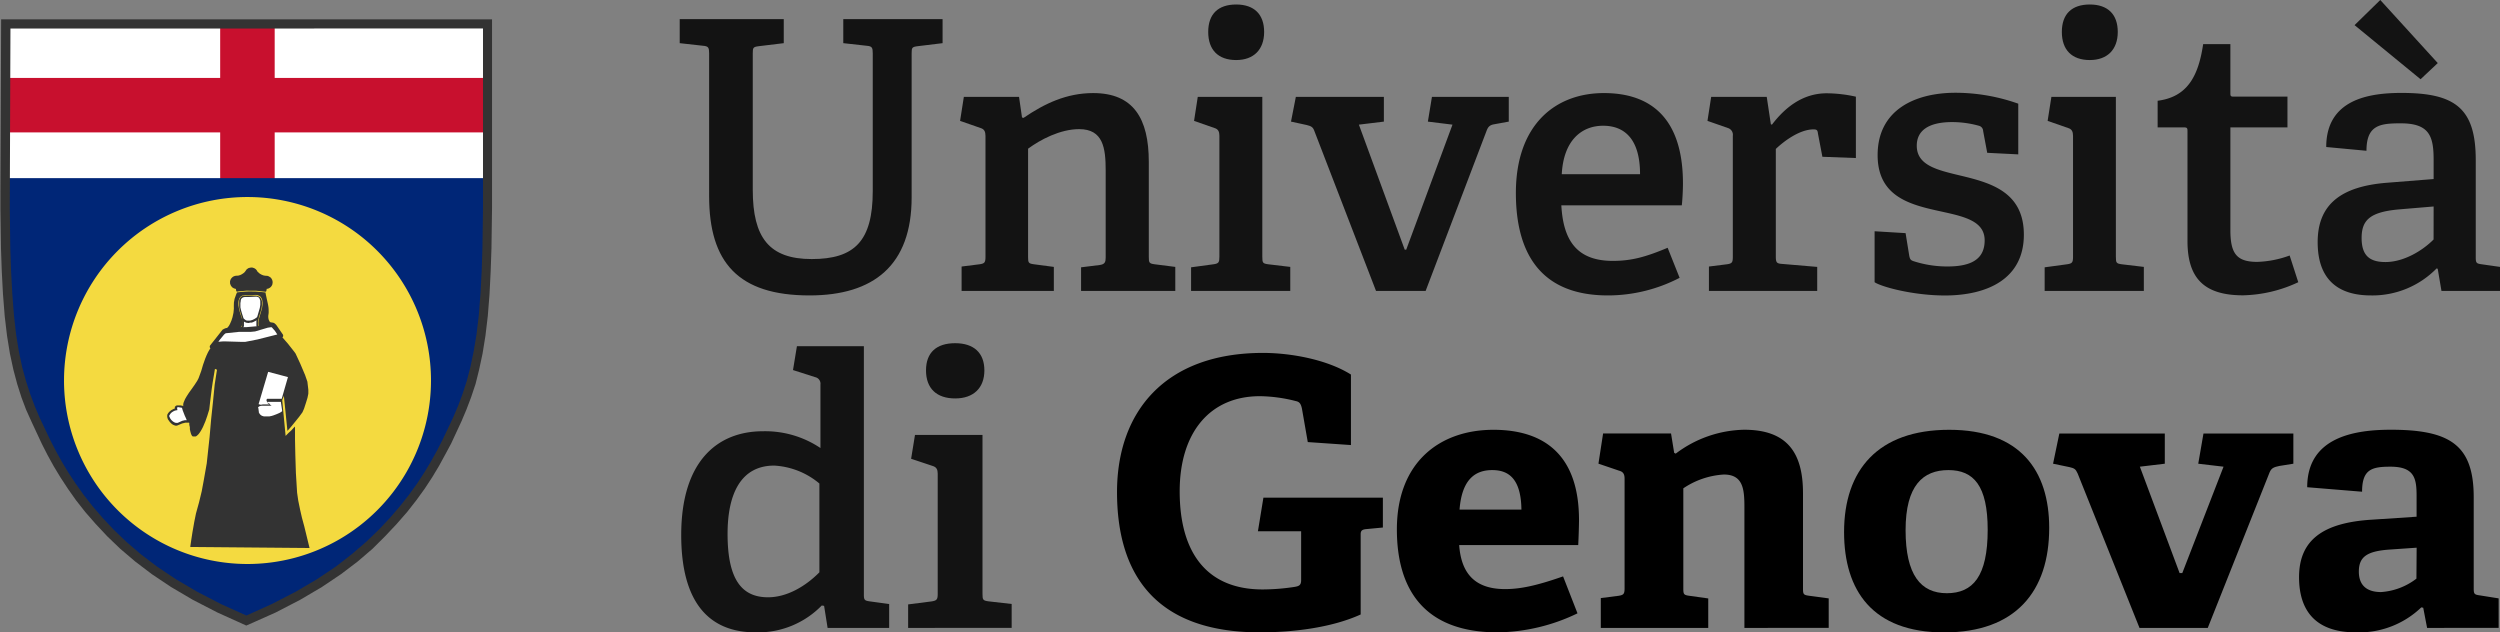 <svg xmlns="http://www.w3.org/2000/svg" viewBox="0 0 478.37 121"><rect x="0" y="0" width="478.37" height="121" fill="#808080" stroke="none"/><title>logo_orizzontale_COLORE</title><g id="Layer_2" data-name="Layer 2"><rect x="1.09" y="4.58" width="92.2" height="30.49" style="fill:#fff"/><ellipse cx="47.4" cy="73.75" rx="36.86" ry="36.83" style="fill:#f4da40"/><g id="LWPOLYLINE"><path d="M47.25,63h-1.1a.16.16,0,0,1-.16-.15.16.16,0,0,1,.16-.16h1.09l1.1-.05.77-.11.26-.06a.15.15,0,0,1,.07.3l-.27.06-.8.12L48,63Z"/></g><g id="LWPOLYLINE-2" data-name="LWPOLYLINE"><polygon points="34.97 77.9 34.55 77.81 34.19 77.76 34.07 77.75 33.95 77.77 33.86 77.79 33.79 77.83 33.73 77.89 33.69 77.96 33.67 78.05 33.67 78.13 33.67 78.2 33.69 78.27 33.7 78.34 33.6 78.35 33.53 78.37 33.42 78.41 33.28 78.46 33.14 78.53 33.02 78.59 32.88 78.68 32.73 78.79 32.53 78.96 32.35 79.19 32.25 79.36 32.2 79.44 32.19 79.49 32.18 79.57 32.18 79.64 32.2 79.74 32.22 79.82 32.3 80.04 32.37 80.19 32.44 80.31 32.53 80.43 32.66 80.6 32.8 80.74 32.99 80.91 33.19 81.04 33.34 81.13 33.6 81.21 33.8 81.23 33.94 81.22 34.11 81.18 34.29 81.09 34.45 81.01 34.66 80.91 34.82 80.84 34.99 80.79 35.22 80.73 35.48 80.68 35.76 80.65 35.99 80.64 36.08 80.65 35.83 79.99 35.6 79.49 35.38 78.95 35.21 78.54 35.1 78.17 35.04 77.91 34.97 77.9" style="fill:#fff"/><path d="M33.82,81.45l-.25,0-.29-.1-.2-.09-.22-.15-.35-.34-.32-.45-.09-.16L32,79.79l0-.22,0-.19.16-.3.21-.26.38-.32.44-.24.26-.09v0l0-.3.19-.21.2-.09h.3l.39,0,.65.13.08.41.11.35.38.92.23.5.38,1-.44,0-.47,0-.6.15-.9.38ZM33.9,78v.06l0,.19.06.22-.49.1-.35.17-.27.18-.18.17-.28.41h0v0l0,.18.2.42.2.27.3.28.32.19.22.07h.16l.22,0,.87-.39.52-.12.33,0-.14-.36-.23-.49-.39-1-.15-.52-.8-.13Z" style="fill:#333"/></g><g id="LWPOLYLINE-3" data-name="LWPOLYLINE"><polygon points="52.08 62.02 51.83 62.01 51.58 62.06 51.3 62.1 50.91 62.18 50.61 62.27 50.26 62.4 50.04 62.5 49.89 62.56 49.78 62.6 49.7 62.61 49.63 62.58 49.57 62.51 49.52 62.43 49.47 62.26 49.44 62.01 49.44 61.73 49.47 61.4 49.56 60.95 49.71 60.45 50.13 59.02 50.22 58.39 50.24 57.94 50.2 57.54 50.14 57.27 49.99 56.97 49.88 56.81 49.74 56.68 49.59 56.59 49.4 56.51 49.24 56.46 49.05 56.44 48.86 56.43 48.58 56.45 48.28 56.48 48.05 56.48 47.83 56.49 47.6 56.49 47.24 56.48 47.03 56.46 46.82 56.47 46.58 56.51 46.47 56.53 46.34 56.58 46.23 56.64 46.14 56.7 46.05 56.77 45.98 56.85 45.89 56.96 45.83 57.06 45.73 57.27 45.67 57.47 45.63 57.73 45.62 57.95 45.63 58.44 45.69 58.84 45.79 59.33 45.93 59.84 46.03 60.17 46.19 60.61 46.3 60.99 46.36 61.41 46.36 61.89 46.32 62.24 46.06 62.67 45.84 62.83 45.6 62.83 45.35 62.82 45.06 62.83 44.8 62.84 44.29 62.86 44.01 62.9 43.6 62.98 43.16 63.1 43.44 62.82 43.82 62.32 44.01 61.97 44.28 61.35 44.49 60.7 44.68 59.82 44.75 59.06 44.74 58.56 44.76 57.89 44.88 57.2 45.16 56.41 45.35 55.95 45.99 55.88 46.66 55.82 47.31 55.78 47.8 55.77 48.9 55.79 50.02 55.88 50.8 55.96 50.85 56.27 51.07 57.3 51.3 58.34 51.38 58.87 51.4 59.18 51.41 59.71 51.4 59.91 51.37 60.16 51.34 60.36 51.33 60.55 51.34 60.8 51.39 61.09 51.49 61.34 51.61 61.56 51.82 61.76 52.08 62.02" style="fill:#333"/></g><g id="LWPOLYLINE-4" data-name="LWPOLYLINE"><polyline points="49.4 62.63 49.33 62.51 49.27 62.3 49.23 62.03 49.23 61.73 49.27 61.37 49.36 60.9 49.52 60.4 49.93 58.98 50.02 58.37 50.04 57.95 50 57.57 49.94 57.34 49.82 57.08 49.73 56.95 49.61 56.84 49.5 56.77 49.34 56.7 49.2 56.66 49.03 56.64 48.86 56.63 48.6 56.65 48.29 56.68 48.06 56.69 47.83 56.69 47.6 56.69 47.23 56.68 47.02 56.66 46.83 56.67 46.62 56.7 46.53 56.73 46.42 56.77 46.33 56.82 46.26 56.86 46.19 56.92 46.13 56.98 46.06 57.07 46 57.16 45.92 57.34 45.87 57.52 45.83 57.75 45.82 57.95 45.84 58.43 45.88 58.8 45.98 59.28 46.12 59.79 46.22 60.11 46.38 60.55 46.49 60.95 46.56 61.39 46.56 61.9 46.52 62.3 46.21 62.81 46.15 62.86" style="fill:#fff"/><path d="M46.15,63A.16.16,0,0,1,46,63a.16.16,0,0,1,0-.22l.05,0,.27-.45,0-.36v-.5L46.34,61l-.11-.38L46,59.83l-.14-.51-.1-.49,0-.38,0-.49,0-.22,0-.25.05-.19.16-.31.15-.18.17-.12.23-.11.1,0,.23,0H47l.58,0,.69,0,.56,0H49l.35.07.18.08.14.08.13.12.11.15.14.3.07.26,0,.39v.45l-.09.62-.58,1.94-.09.46,0,.34V62l0,.25.06.18.06.1a.16.16,0,0,1-.06.21.16.16,0,0,1-.21-.06l-.07-.13-.08-.23,0-.3v-.33l0-.37.09-.49.16-.51.41-1.42.09-.58v-.41l0-.35-.06-.21-.11-.24L49.6,57l-.19-.14-.25-.09-.3,0-1.26.06-.59,0h-.17l-.27.05-.22.11-.11.1-.1.15-.07.16,0,.16L46,58l0,.45,0,.36.1.47.23.81.15.44.12.4.08.47v.53l0,.42a.19.19,0,0,1,0,.07l-.31.5,0,0-.07,0A.16.16,0,0,1,46.15,63Z" style="fill:#333"/></g><g id="LWPOLYLINE-5" data-name="LWPOLYLINE"><path d="M47.54,61.81l-.45-.07-.42-.2-.29-.23a.21.21,0,0,1,0-.3.22.22,0,0,1,.31,0l.31.24.24.1.13,0,.21,0h.26l.43-.12.2-.09.31-.16.3-.21a.22.22,0,0,1,.31.06.22.22,0,0,1-.06.3l-.33.22-.58.29-.25.09-.28,0Z" style="fill:#333"/></g><g id="LWPOLYLINE-6" data-name="LWPOLYLINE"><polygon points="45.15 55.29 44.76 55.18 44.46 55 44.2 54.7 44.03 54.29 44.01 53.86 44.1 53.54 44.23 53.3 44.45 53.06 44.66 52.91 44.94 52.8 45.18 52.76 45.59 52.74 45.97 52.63 46.27 52.48 46.56 52.29 46.79 52.1 46.96 51.88 47.16 51.59 47.22 51.53 47.48 51.34 47.64 51.27 48.03 51.19 48.31 51.2 48.66 51.32 48.91 51.48 49.08 51.66 49.22 51.88 49.24 51.94 49.65 52.32 49.98 52.52 50.2 52.62 50.43 52.7 50.75 52.76 51.14 52.78 51.37 52.85 51.72 53.05 51.92 53.26 52.08 53.55 52.15 53.8 52.17 54.05 52.12 54.41 52 54.67 51.83 54.9 51.65 55.05 51.43 55.18 51.21 55.25 51.04 55.28 51.02 55.3 51.02 55.4 51 55.52 50.95 55.69 50.9 55.8 50.79 55.82 50.23 55.77 49.52 55.68 48.95 55.63 48.03 55.63 47.15 55.62 46.31 55.7 45.65 55.75 45.36 55.81 45.28 55.78 45.23 55.73 45.2 55.64 45.17 55.52 45.15 55.29" style="fill:#333"/></g><polygon points="42.13 14.91 0.98 14.91 0.98 25.33 42.13 25.33 42.13 35.08 52.56 35.08 52.56 25.33 93.71 25.33 93.73 14.91 52.56 14.91 52.56 5.17 42.13 5.17 42.13 14.91" style="fill:#c8102e"/><path d="M93.72,34.76v-.68H1V39.5l0,3.59.08,4.08.15,4.35.22,4.37.33,4.16.44,3.76.55,3.36.65,3,.73,2.74L5,75.45l.88,2.33L6.77,80l1,2.14,1,2.12,1.09,2.11,1.17,2.12,1.28,2.13,1.42,2.16L15.32,95l1.74,2.22,2,2.27,2.18,2.32,2.46,2.36,2.79,2.4L29.63,109l3.62,2.43,4.13,2.43,4.68,2.42,5.28,2.39,5.29-2.39,4.68-2.42,4.13-2.43L65.06,109l3.19-2.42,2.79-2.4,2.46-2.36,2.18-2.32,1.95-2.27L79.37,95l1.57-2.18,1.41-2.16,1.29-2.13,1.17-2.12,1.09-2.11,1-2.12,1-2.14.94-2.22.88-2.33.81-2.51.74-2.74.65-3,.55-3.36.44-3.76.33-4.16.22-4.37.15-4.35.08-4.08,0-3.59V34.76ZM47.34,107.92A35.11,35.11,0,1,1,82.47,72.81,35.12,35.12,0,0,1,47.34,107.92Z" style="fill:#002677"/><path d="M47.13,119.7l-5.55-2.51-4.71-2.43-4.16-2.45-3.66-2.45-3.21-2.44L23,105l-2.49-2.39-2.2-2.35-2-2.29-1.76-2.24L13,93.53l-1.43-2.18-1.3-2.15L9.09,87.06,8,84.92,6,80.63,5,78.41l-.89-2.36L3.3,73.51l-.74-2.77L1.9,67.68l-.55-3.4L.9,60.49.57,56.3.34,51.92.19,47.56.08,39.87V37L.22,3.7H94.15l0,36.17-.11,7.68-.15,4.36-.22,4.38-.33,4.17-.45,3.78-.55,3.4-.65,3.05L91,73.46,90.15,76l-.9,2.37-.94,2.23-2,4.3L85.18,87,84,89.16l-1.29,2.15-1.43,2.18-1.59,2.2-1.76,2.25-2,2.29-2.2,2.34L71.29,105l-2.82,2.42-3.21,2.44-3.66,2.46-4.16,2.45-4.71,2.44ZM2,5.46l-.13,34.4.1,7.65.15,4.33.23,4.35.32,4.13L3.08,64l.54,3.31.64,3L5,73l.8,2.46.86,2.29.92,2.17,2,4.21,1.07,2.09,1.16,2.09,1.26,2.1,1.39,2.11L16,94.68l1.71,2.18,1.92,2.23,2.15,2.29,2.42,2.32,2.75,2.36,3.13,2.38,3.57,2.39,4.08,2.4,4.62,2.39,4.79,2.16L52,115.59l4.63-2.39,4.07-2.4,3.58-2.4L67.37,106l2.74-2.36,2.41-2.32,2.14-2.28,1.92-2.24,1.72-2.18,1.54-2.14,1.38-2.12,1.26-2.09,1.16-2.09,1.07-2.08,2-4.22.93-2.18.86-2.3.8-2.46L90,70.27l.63-3L91.18,64l.44-3.71.32-4.12.23-4.34.14-4.32.11-7.65,0-34.41Z" style="fill:#333"/><g id="LWPOLYLINE-7" data-name="LWPOLYLINE"><polygon points="53.74 64.27 53.57 63.98 53.33 63.58 52.98 63.07 52.57 62.53 52.4 62.36 52.33 62.29 52.25 62.24 52.18 62.2 52.07 62.17 51.96 62.16 51.86 62.15 51.74 62.15 51.6 62.17 51.2 62.24 50.84 62.33 50.64 62.4 50.47 62.47 50.38 62.51 50.22 62.58 49.9 62.7 49.55 62.8 49.17 62.89 48.78 62.95 48.37 63 48 63.03 47.25 63.06 45.76 63.06 44.62 63.07 44.26 63.09 43.94 63.12 43.71 63.16 43.55 63.19 43.4 63.22 43.25 63.27 43.1 63.33 42.99 63.38 42.86 63.46 42.76 63.53 42.59 63.68 42.29 64 41.95 64.4 41.71 64.72 41.37 65.2 41.18 65.5 40.95 65.85 40.57 66.33 40.83 66.14 41.08 66.01 41.31 65.93 41.57 65.88 41.86 65.81 42.25 65.78 42.67 65.74 43.23 65.74 43.57 65.75 45.94 65.82 46.92 65.81 49.3 65.35 53.74 64.27" style="fill:#fff"/><path d="M40.57,66.77a.43.43,0,0,1-.34-.7l2.37-3,.49-.25.79-.17.72-.06h2.65l1.85-.16,2.74-.75.46.07.16.07.16.12.26.26L54.12,64a.43.43,0,0,1-.27.65L49.4,65.77,47,66.24l-1.07,0-2.73-.08-1.31.07-.67.17-.39.26A.44.44,0,0,1,40.57,66.77Zm5.19-3.27-2.58.27-.3.24-.82,1-.28.39.85-.07h.6l2.72.08h1l2.3-.45L53.06,64l-.44-.67L52,62.62l-.2,0-.56.08-2.43.72-.81.08-.78,0Z" style="fill:#333"/></g><polyline points="56.28 71.48 50.51 69.93 45.65 82.17 54.5 83.78 53.9 76.46 56.28 71.48" style="fill:#fff"/><path d="M40.76,76.83l-.36,3.4-.3,3.43-.54,5L39,91.85,38.6,94l-.51,2.11-.59,2.14-.33,1.62-.35,2-.22,1.42-.2,1.37,22.83.2-1-4.11L57.76,99l-.32-1.4-.37-1.8-.22-1.52-.23-3.74L56.51,87l-.06-2.86,0-1.86v-.66l-.21.19-.53.58-.47.42-.59.6L54,76.53l.32-.77L55,82.45l.69-.78,1-1.23.57-.71.62-.85.3-.68L58.57,77l.27-.89.16-.78,0-.74-.18-1.55-.44-1.27-.92-2.17-.9-1.94-.21-.3-1.26-1.6-1.3-1.49-.25.07-4.22,1-1.65.36-.76.12-1,0-1.49-.08-1.05,0h-.76l-.8.08-.43.1-.36.13-.22.12-.26.19-.19.19-.2.26-.22.36-.17.32-.25.54-.25.61-.41,1.17L38.5,71,38,72.36l-.26.51-.51.78-.6.85-.49.68-.42.65-.31.54-.27.64-.08.31,0,.26v.14l0,.13,0,.15.06.21.1.31.14.34.08.19.12.28.17.36.18.4.16.36.08.21.07.32v.3l.11.47,0,.36.08.4.14.5.05.12.09.18.08.11.12.09.11,0,.16,0,.12,0,.17,0,.12-.06.12-.09.09-.08.18-.17.22-.28.24-.36.26-.46.18-.36.45-1.06.35-1,.38-1.23.19-1.64.28-2.26.2-1.36.42-2.52.39.16-.44,2.86Zm10.55-5.68,3.79,1-1.2,4.16-.49,0h-.76l-.41,0H52l-.2,0-.15,0-.16,0-.1,0-.12,0-.16,0-.11.17v.18l.05.13.06.11.06.07.1.1.14.09.36.22h0l-.29,0-.36,0-.42,0-.38,0-.41.07-.43-.11Zm-1.93,6.94,0-.09.05-.09.08-.09.09-.06.22-.08.3-.05.2,0,.3,0,.42,0,.36,0,.31,0,.14,0,.08,0,0,0,0,0,0,0v0l0-.06-.06,0-.11-.07-.36-.21-.12-.09-.08-.08,0,0,0-.06,0-.08v-.09l0,0h.13l.08,0,.17,0,.16,0,.22,0h.27l.41,0h.74l.18,0,.18,0L54,78.66l-.15.13-.2.13-.17.09-.31.14-.26.11-.26.1-.35.13-.33.1-.43.09-.32,0-.36,0-.36,0-.39-.12-.26-.18-.17-.19-.16-.3,0-.2-.05-.27v-.25Z" style="fill:#333"/><path d="M167,10.2c0-1.08-.14-1.36-1.14-1.44l-4.5-.5V3.66h19v4.6l-4.78.58c-1.07.14-1.14.28-1.14,1.36V37.78c0,12.93-7.21,18.75-19.55,18.75-13.63,0-19.2-6.32-19.2-19V10.2c0-1.08-.14-1.36-1.14-1.44l-4.49-.5V3.66h19.91v4.6l-4.79.58c-1.07.14-1.14.28-1.14,1.36V36.35c0,9.12,3.14,13.22,11.28,13.22S167,46.19,167,36.56Z" style="fill:#131313"/><path d="M206.86,55.67V51.15l3.56-.44c1-.14,1.15-.57,1.15-1.43V32.61c0-4.31-.5-7.9-5.07-7.9-3.64,0-7.42,2-9.78,3.74V49.13c0,1.15.07,1.3,1.14,1.44l3.79.5v4.6H184V51l3.42-.43c1-.14,1.15-.36,1.15-1.44V26c0-.79-.22-1.29-.93-1.5l-3.93-1.37.72-4.6h10.56l.57,3.95.29.08c4-2.73,8.2-4.75,13.34-4.75,7.71,0,10.63,4.89,10.63,13.15V49.13c0,1.15.07,1.3,1.14,1.44l3.93.5v4.6Z" style="fill:#131313"/><path d="M227.91,55.67V51.15l4.28-.58c1-.14,1.14-.36,1.14-1.44V26c0-.79-.22-1.29-.93-1.5l-3.92-1.37.71-4.6h12.35v30.6c0,1.15.07,1.3,1.14,1.44l4.21.5v4.6Zm8.63-44.18c-3.43,0-5.35-1.94-5.35-5.38S233.11.86,236.54.86s5.35,1.87,5.35,5.25S239.89,11.49,236.54,11.49Z" style="fill:#131313"/><path d="M263.3,55.67,251.53,25.14c-.29-.86-.65-1-1.5-1.22l-3-.65.93-4.74H264.8v4.74l-4.78.58,8.77,23.92h.29l8.85-23.92-4.71-.58.78-4.74h14.7v4.74l-2.42.44c-.93.14-1.43.28-1.79,1.22l-11.7,30.74Z" style="fill:#131313"/><path d="M321.39,53.16a29.81,29.81,0,0,1-13.71,3.37c-13.27,0-17.62-8.55-17.62-19.61,0-13,7.49-19.11,16.84-19.11,9,0,15.13,4.82,15.13,17.32,0,.93-.07,2.8-.22,4.16H298.76c.36,6.68,2.93,10.63,9.85,10.63,3.5,0,6.21-.71,10.49-2.51Zm-7.57-19.83c0-7-3.21-9.27-7.06-9.27-4.07,0-7.57,2.73-7.92,9.27Z" style="fill:#131313"/><path d="M327,55.67V51l3.43-.43c1-.14,1.14-.36,1.14-1.44V26a1.35,1.35,0,0,0-.93-1.5l-3.92-1.37.71-4.6h10.63l.79,5.25.21.07c2.36-3.09,5.71-6,10.49-6a26.36,26.36,0,0,1,5.57.65V30.24L348.71,30l-.85-4.45c-.07-.65-.22-.79-.86-.79-2.71,0-5.78,2.37-7.2,3.74V49.06c0,1.15.14,1.37,1.21,1.44l6.71.57v4.6Z" style="fill:#131313"/><path d="M380.25,29.24l-.78-4.17a1.06,1.06,0,0,0-.79-1,19.14,19.14,0,0,0-5.13-.71c-4.57,0-6.78,1.65-6.78,4.52,0,3.81,4,4.67,8.49,5.75,5.64,1.36,12,3.09,12,11.28,0,8.47-7,11.63-15.13,11.63C366,56.53,360,54.88,358.7,54V44.25l5.93.36.71,4.38c.14.58.21.79.86,1a21,21,0,0,0,6.42,1c4.42,0,7.14-1.29,7.14-5,0-4-4.57-4.67-9.35-5.75-5.43-1.22-11.13-2.95-11.13-10.56,0-8.69,7.2-11.93,14.91-11.93a36,36,0,0,1,12,2.09v9.7Z" style="fill:#131313"/><path d="M391.24,55.67V51.15l4.28-.58c1-.14,1.15-.36,1.15-1.44V26c0-.79-.22-1.29-.93-1.5l-3.93-1.37.72-4.6h12.34v30.6c0,1.15.07,1.3,1.14,1.44l4.21.5v4.6Zm8.64-44.18c-3.43,0-5.35-1.94-5.35-5.38S396.45.86,399.88.86s5.35,1.87,5.35,5.25S403.23,11.49,399.88,11.49Z" style="fill:#131313"/><path d="M439.77,54a26.09,26.09,0,0,1-10.56,2.51c-7.5,0-10.64-3.3-10.64-10.41v-21c0-.43,0-.72-.57-.72h-5.14v-5.1c5.57-.72,7.78-4.52,8.71-10.84h5.21v9.33c0,.51,0,.72.57.72H437.7v5.89H426.78V44c0,4.46,1.14,6.11,5.14,6.11a19.58,19.58,0,0,0,6.2-1.22Z" style="fill:#131313"/><path d="M467.17,55.67l-.72-4.24-.21-.07a17.18,17.18,0,0,1-12.56,5.17c-9,0-10.2-6.17-10.2-10.2,0-7.18,4.42-10.63,13.13-11.35l9.06-.72V30.6c0-4.52-.79-7-6.28-7-3.93,0-6.57.29-6.57,5.25l-7.7-.72c0-9.2,8.35-10.35,14.41-10.35,10.35,0,14.2,3,14.2,12.86V49.13c0,1.15.07,1.3,1.14,1.44l3.5.5v4.6Zm-4-40.51L450.54,4.81,455.46,0l11,12.07Zm2.5,24.35-6.78.57c-5.35.51-7,2-7,5.46s1.64,4.6,4.56,4.6c3.5,0,7.07-2.16,9.21-4.31Z" style="fill:#131313"/><path d="M158.36,120.15l-.67-4.22-.45-.07A17,17,0,0,1,144.58,121c-8.57,0-14.23-5.28-14.23-18.63,0-14.21,7-19.85,15.64-19.85a18.93,18.93,0,0,1,11,3.21V73.6a1.28,1.28,0,0,0-1-1.43l-4.25-1.36.75-4.57h12.81v47.41c0,1.14.07,1.28,1.19,1.43l3.65.5v4.57Zm-1.57-27.63a14.68,14.68,0,0,0-8.64-3.43c-6.4,0-8.93,5.43-8.93,13.07,0,8.78,2.75,12.13,7.74,12.13,3.65,0,7.23-2.14,9.83-4.78Z" style="fill:#131313"/><path d="M173.77,120.15v-4.5l4.47-.57c1-.15,1.19-.36,1.19-1.43v-23c0-.79-.22-1.28-1-1.5l-4.09-1.36.74-4.56H188v30.41c0,1.14.07,1.28,1.19,1.43l4.39.5v4.57Zm9-43.91c-3.57,0-5.58-1.93-5.58-5.36s2-5.21,5.58-5.21,5.59,1.86,5.59,5.21S186.28,76.24,182.78,76.24Z" style="fill:#131313"/><path d="M261.56,101.23c-.9.07-1.2.28-1.2,1v15.35c-5.66,2.57-13.1,3.42-19.28,3.42-20.34,0-27.34-11.49-27.34-26.84s9.16-26.63,27.93-26.63c5.36,0,12.29,1.28,16.83,4.14V85.16l-8.26-.57-1.12-6.42c-.22-1-.52-1.29-1.19-1.43a28.78,28.78,0,0,0-6.85-.93c-9.61,0-15.35,7-15.35,18.21,0,11.78,5.22,18.77,15.87,18.77a40.92,40.92,0,0,0,6.18-.5c.82-.14,1.19-.35,1.19-1.28v-9.35H240.7l1.05-6.43h22.86v5.71Z"/><path d="M301.85,117.36A36.06,36.06,0,0,1,286.58,121c-14.37,0-19.29-8.56-19.29-19.7,0-12.92,8.27-19.06,18.47-19.06,9.83,0,16.38,4.92,16.38,17.27,0,.86-.07,3.36-.15,4.79H279.21c.37,5.07,2.68,8.42,8.78,8.42,2.91,0,6-.64,11.1-2.43ZM291.12,97.51c-.07-6-2.53-7.56-5.58-7.56-3.21,0-5.81,1.71-6.26,7.56Z"/><path d="M333.79,120.15V97.09c0-3.43-.22-6.29-3.94-6.29a15.48,15.48,0,0,0-7.75,2.64v19.14c0,1.14.08,1.28,1.19,1.43l3.58.5v5.64H306.31v-5.71l3.36-.43c1-.15,1.19-.36,1.19-1.43v-21c0-.79-.23-1.29-1-1.5l-4-1.36.89-5.78h13l.6,3.71.3.15a22.34,22.34,0,0,1,13.1-4.57c8.12,0,11.25,4.28,11.25,12.13v18.21c0,1.14.07,1.28,1.19,1.43l3.73.5v5.64Z"/><path d="M352.86,101.8c0-11.85,6.48-19.56,20.11-19.56s19.14,7.85,19.14,18.77c0,12.14-6.41,20-20.11,20S352.86,113,352.86,101.8Zm27.48-.43c0-8.43-2.68-11.42-7.52-11.42s-8.19,2.92-8.19,11.49,2.9,12.07,7.89,12.07S380.34,110.29,380.34,101.37Z"/><path d="M409.39,120.15,397.55,90.59c-.38-.86-.67-1-1.57-1.21l-3.13-.65,1.2-5.78h20.18v5.78l-4.77.57,7.6,20.35h.52l7.89-20.35-4.84-.57,1-5.78h17.2v5.78l-2.68.43c-1,.22-1.49.36-1.86,1.21l-11.84,29.78Z"/><path d="M464.42,120.15l-.74-3.86-.37-.07A17.19,17.19,0,0,1,450.79,121c-9.38,0-10.87-6.14-10.87-10.56,0-7.14,4.62-10.43,13.93-11l8.56-.57V94.94c0-3.35-.37-5.64-5-5.64-3.57,0-5.43.5-5.43,4.79l-10.5-.86c0-9.64,9.16-11,16-11,11.32,0,15.86,2.92,15.86,12.92v17.35c0,1.14.07,1.28,1.19,1.43l3.58.57v5.64Zm-2-15.35-5.06.35c-4.4.29-6,1.36-6,4.22s1.79,3.92,4.24,3.92a12.47,12.47,0,0,0,6.78-2.57Z"/></g></svg>